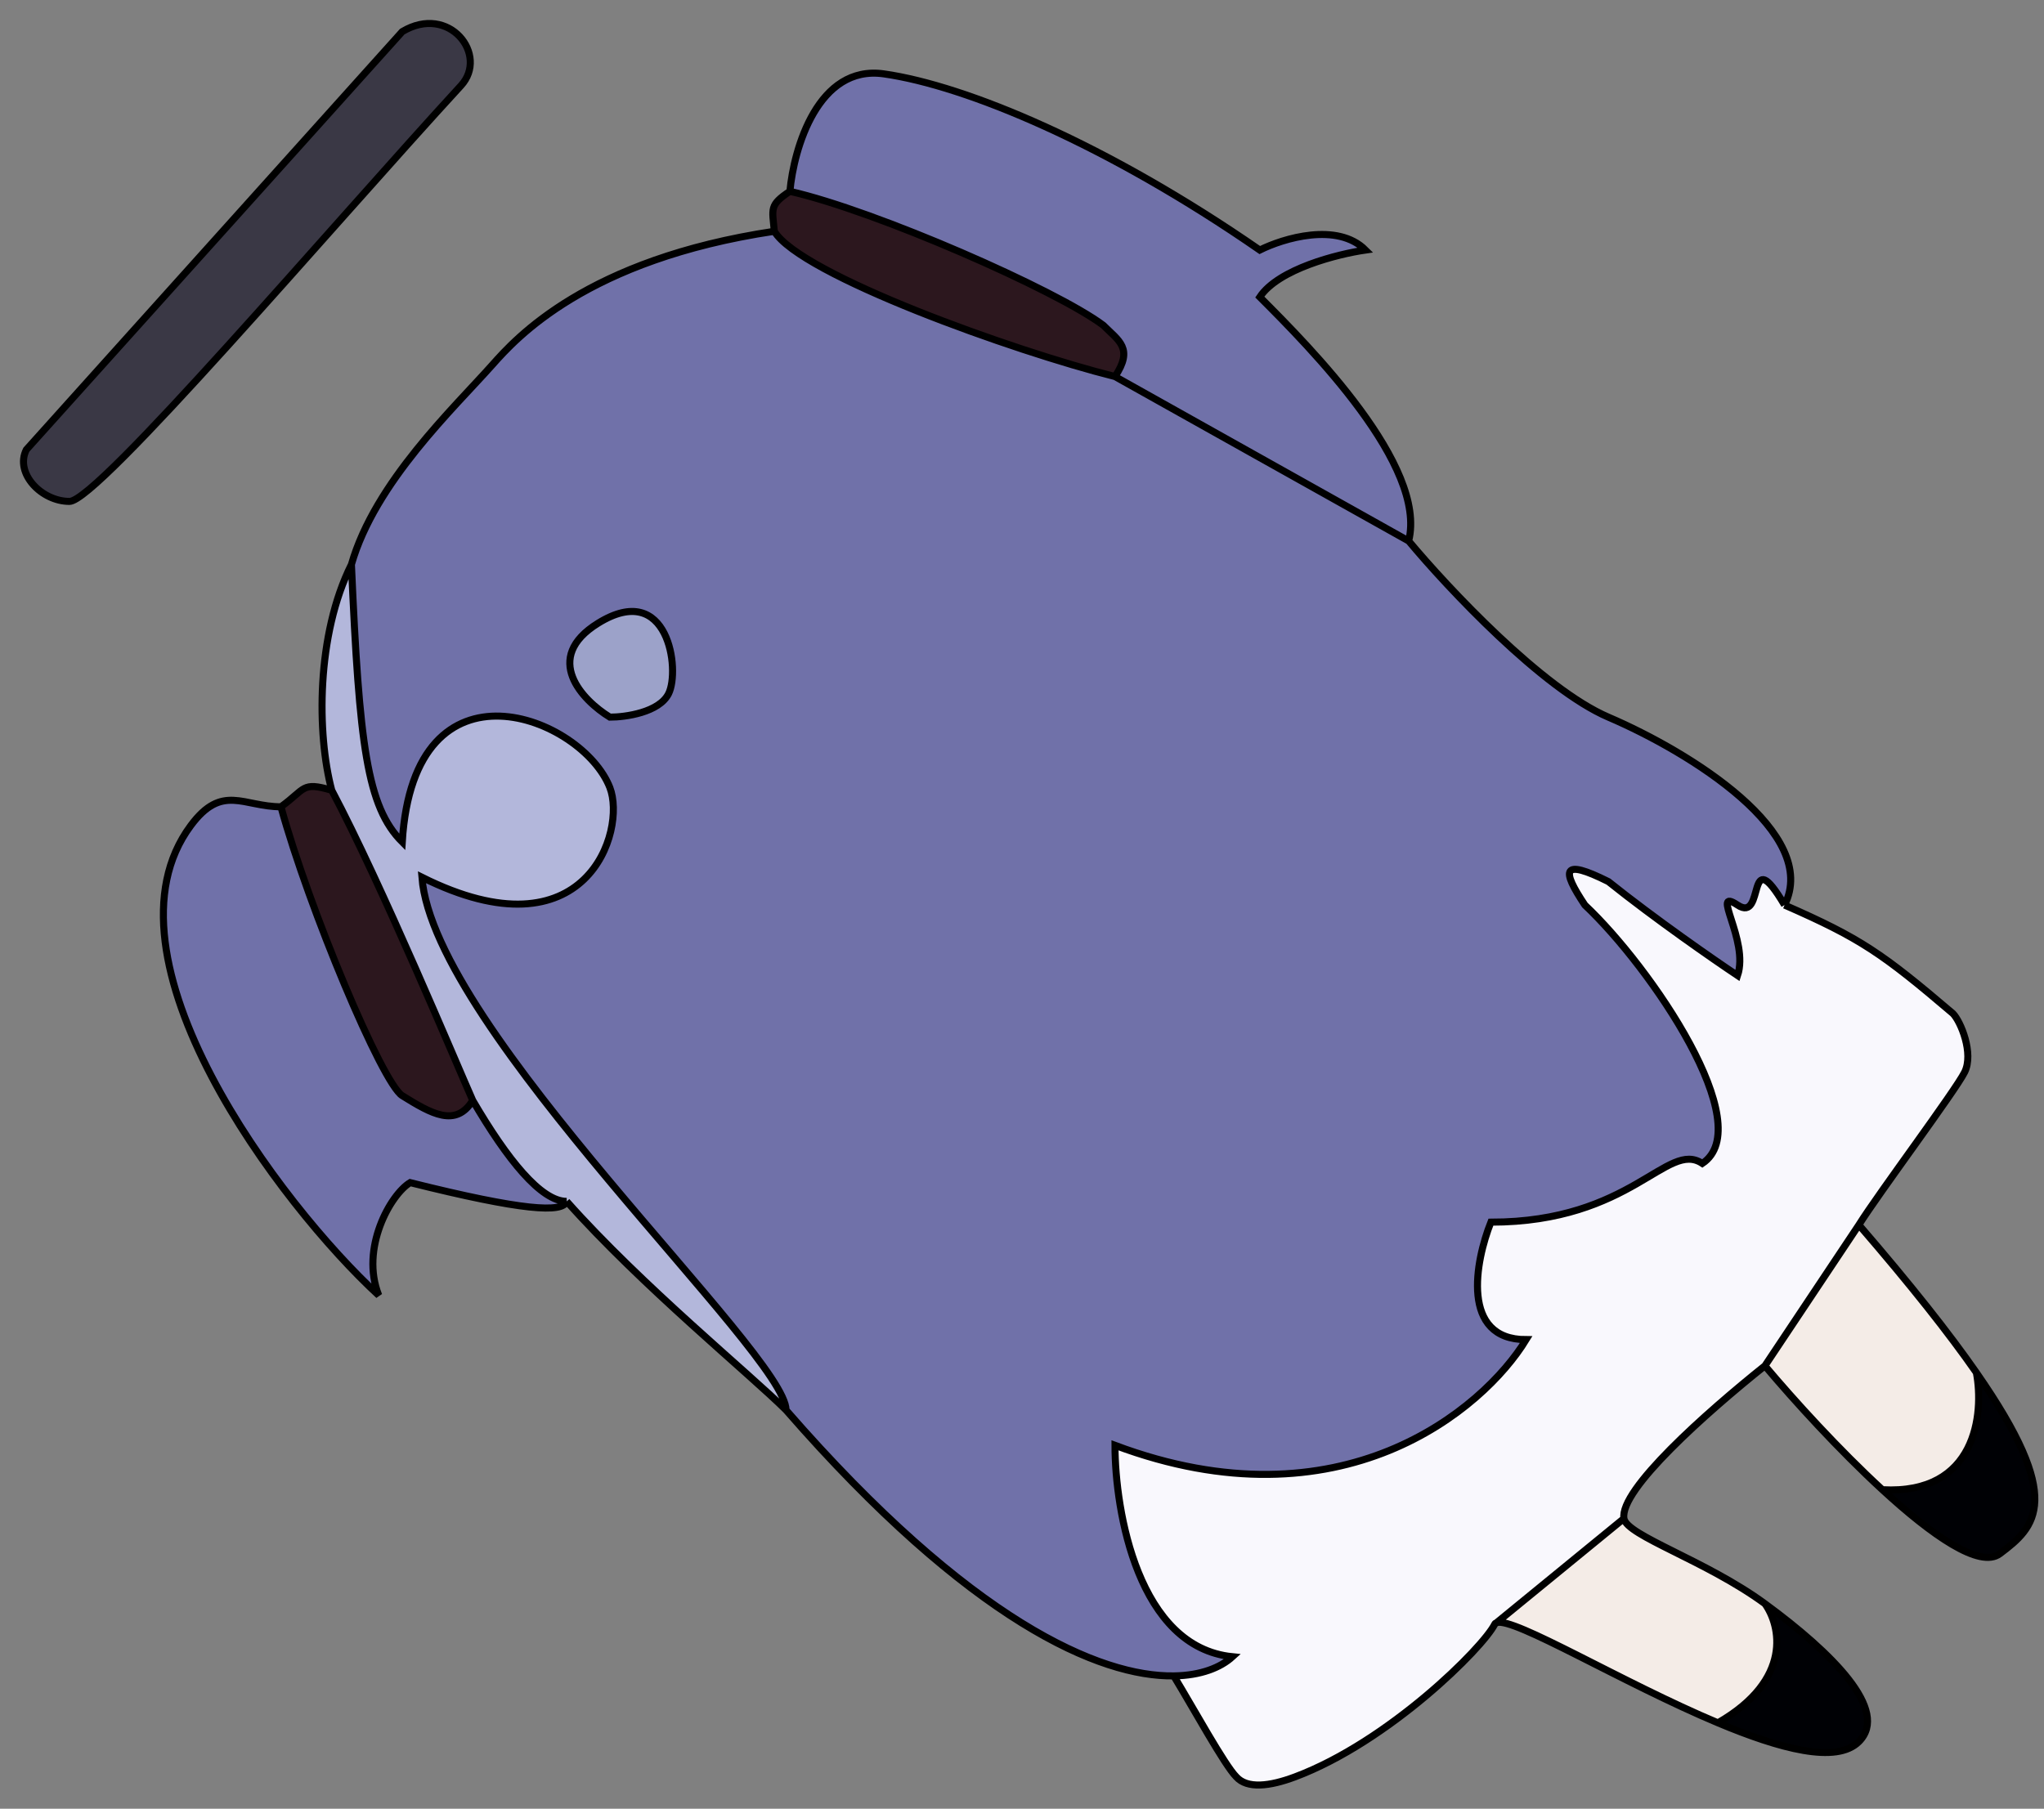 <svg width="87" height="77" viewBox="0 0 87 77" fill="none" xmlns="http://www.w3.org/2000/svg">
<rect x="0" y="0" width="87" height="77" fill="#808080" stroke="none"/>
<path d="M17.121 1.346L1.121 19.145C0.621 20.145 1.758 21.346 2.958 21.346C4.158 21.346 14.121 9.63 19.621 3.645C20.815 2.346 19.121 0.146 17.121 1.346Z" fill="#3A3845"/>
<path d="M17.458 50.346C22.258 51.546 23.954 51.645 24.121 51.145C23.027 51.145 21.592 49.365 20.121 46.847C19.402 48.014 18.363 47.417 17.121 46.645C16.269 46.116 13.146 38.674 11.958 34.346C10.358 34.346 9.458 33.346 8.121 35.145C3.958 40.745 11.954 51.312 16.121 55.145C15.321 53.145 16.625 50.846 17.458 50.346Z" fill="#7071A9"/>
<path fill-rule="evenodd" clip-rule="evenodd" d="M32.958 9.846C24.958 11.046 21.958 14.405 20.958 15.53C19.332 17.36 15.958 20.53 14.958 24.03C15.296 31.731 15.621 34.346 17.121 35.846C17.621 27.645 24.796 30.53 25.958 33.53C26.673 35.375 24.958 40.846 17.958 37.346C18.458 43.846 33.458 57.63 33.458 60.03C41.321 69.057 46.834 71.389 49.958 71.346C51.126 71.331 51.96 70.983 52.458 70.53C48.458 70.13 47.458 64.363 47.458 61.53C57.058 65.13 63.125 60.03 64.958 57.03C62.158 57.03 62.792 53.697 63.458 52.03C69.458 52.03 70.958 48.53 72.458 49.53C74.858 47.93 70.292 41.197 67.458 38.53C66.458 37.03 66.458 36.53 68.458 37.53C70.458 39.13 72.958 40.863 73.958 41.53C74.458 40.03 72.758 37.73 73.958 38.53C75.158 39.33 74.296 35.731 75.958 38.53C77.485 35.477 71.958 32.03 68.458 30.53C65.658 29.33 61.625 25.03 59.958 23.03L47.458 16.03C43.185 14.964 34.059 11.693 32.958 9.846ZM25.458 26.53C23.058 28.016 24.792 29.816 25.958 30.53C26.625 30.53 28.058 30.33 28.458 29.53C28.958 28.53 28.458 24.672 25.458 26.53Z" fill="#7071A9"/>
<path d="M37.621 3.145C34.821 2.745 33.788 6.312 33.621 8.145C37.288 8.979 44.958 12.346 46.958 13.846C47.625 14.513 48.258 14.83 47.458 16.03L59.958 23.03C60.758 19.83 55.788 14.812 53.621 12.645C54.421 11.445 56.954 10.812 58.121 10.645C56.921 9.445 54.621 10.145 53.621 10.645C47.121 6.145 41.121 3.645 37.621 3.145Z" fill="#7071A9"/>
<path d="M25.958 30.53C24.792 29.816 23.058 28.016 25.458 26.53C28.458 24.672 28.958 28.53 28.458 29.53C28.058 30.33 26.625 30.53 25.958 30.53Z" fill="#9CA2C9"/>
<path d="M24.121 51.145C27.321 54.745 31.958 58.53 33.458 60.03C33.458 57.63 18.458 43.846 17.958 37.346C24.958 40.846 26.673 35.375 25.958 33.53C24.796 30.53 17.621 27.645 17.121 35.846C15.621 34.346 15.296 31.731 14.958 24.03C13.458 27.03 13.482 31.25 14.121 33.645C16.247 37.658 19.422 45.272 20.121 46.847C21.592 49.365 23.027 51.145 24.121 51.145Z" fill="#B3B7DB"/>
<path d="M14.121 33.645C12.83 33.263 13.012 33.587 11.958 34.346C13.146 38.674 16.269 46.116 17.121 46.645C18.363 47.417 19.402 48.014 20.121 46.847C19.422 45.272 16.247 37.658 14.121 33.645Z" fill="#2C171E"/>
<path d="M33.621 8.145C32.736 8.733 32.871 8.881 32.958 9.846C34.059 11.693 43.185 14.964 47.458 16.03C48.258 14.83 47.625 14.513 46.958 13.846C44.958 12.346 37.288 8.979 33.621 8.145Z" fill="#2C171E"/>
<path d="M75.121 68.272C72.612 66.431 69.236 65.377 69.121 64.645L63.702 69.079C64.424 68.828 69.051 71.636 73.121 73.344C76.321 71.504 75.787 69.196 75.121 68.272Z" fill="#F4ECE7"/>
<path d="M84.121 58.434C82.968 56.777 81.346 54.722 79.121 52.145L75.121 58.145C76.364 59.622 78.274 61.721 80.121 63.42C84.121 63.64 84.454 60.188 84.121 58.434Z" fill="#F4ECE7"/>
<path d="M79.121 74.145C80.449 72.817 77.966 70.359 75.121 68.272C75.787 69.196 76.321 71.504 73.121 73.344C75.762 74.453 78.168 75.098 79.121 74.145Z" fill="#000105"/>
<path d="M85.121 66.145C86.652 64.997 87.891 63.848 84.121 58.434C84.454 60.188 84.121 63.64 80.121 63.42C82.235 65.366 84.267 66.786 85.121 66.145Z" fill="#000105"/>
<path d="M75.958 38.53C74.296 35.731 75.158 39.33 73.958 38.53C72.758 37.73 74.458 40.03 73.958 41.53C72.958 40.863 70.458 39.13 68.458 37.53C66.458 36.53 66.458 37.03 67.458 38.53C70.292 41.197 74.858 47.93 72.458 49.53C70.958 48.53 69.458 52.03 63.458 52.03C62.792 53.697 62.158 57.03 64.958 57.03C63.125 60.03 57.058 65.13 47.458 61.53C47.458 64.363 48.458 70.13 52.458 70.53C51.96 70.983 51.126 71.331 49.958 71.346C50.788 72.706 52.121 75.145 52.621 75.645C53.083 76.161 54.04 76.051 55.121 75.645C59.121 74.145 63.121 70.145 63.621 69.145C63.636 69.114 63.664 69.092 63.702 69.079L69.121 64.645C68.928 63.42 72.621 60.145 75.121 58.145L79.121 52.145C79.954 50.812 83.221 46.445 83.621 45.645C84.021 44.845 83.454 43.479 83.121 43.145C80.121 40.589 79.193 39.947 75.958 38.53Z" fill="#F9F8FD"/>
<path d="M32.958 9.846C24.958 11.046 21.958 14.405 20.958 15.53C19.332 17.36 15.958 20.53 14.958 24.03M32.958 9.846C32.871 8.881 32.736 8.733 33.621 8.145M32.958 9.846C34.059 11.693 43.185 14.964 47.458 16.03M33.621 8.145C33.788 6.312 34.821 2.745 37.621 3.145C41.121 3.645 47.121 6.145 53.621 10.645C54.621 10.145 56.921 9.445 58.121 10.645C56.954 10.812 54.421 11.445 53.621 12.645C55.788 14.812 60.758 19.83 59.958 23.03M33.621 8.145C37.288 8.979 44.958 12.346 46.958 13.846C47.625 14.513 48.258 14.83 47.458 16.03M59.958 23.03C61.625 25.03 65.658 29.33 68.458 30.53C71.958 32.03 77.485 35.477 75.958 38.53M59.958 23.03L47.458 16.03M75.958 38.53C74.296 35.731 75.158 39.33 73.958 38.53C72.758 37.73 74.458 40.03 73.958 41.53C72.958 40.863 70.458 39.13 68.458 37.53C66.458 36.53 66.458 37.03 67.458 38.53C70.292 41.197 74.858 47.93 72.458 49.53C70.958 48.53 69.458 52.03 63.458 52.03C62.792 53.697 62.158 57.03 64.958 57.03C63.125 60.03 57.058 65.13 47.458 61.53C47.458 64.363 48.458 70.13 52.458 70.53C51.96 70.983 51.126 71.331 49.958 71.346M75.958 38.53C79.193 39.947 80.121 40.589 83.121 43.145C83.454 43.479 84.021 44.845 83.621 45.645C83.221 46.445 79.954 50.812 79.121 52.145M33.458 60.03C31.958 58.53 27.321 54.745 24.121 51.145M33.458 60.03C33.458 57.63 18.458 43.846 17.958 37.346C24.958 40.846 26.673 35.375 25.958 33.53C24.796 30.53 17.621 27.645 17.121 35.846C15.621 34.346 15.296 31.731 14.958 24.03M33.458 60.03C41.321 69.057 46.834 71.389 49.958 71.346M24.121 51.145C23.954 51.645 22.258 51.546 17.458 50.346C16.625 50.846 15.321 53.145 16.121 55.145C11.954 51.312 3.958 40.745 8.121 35.145C9.458 33.346 10.358 34.346 11.958 34.346M24.121 51.145C23.027 51.145 21.592 49.365 20.121 46.847M11.958 34.346C13.012 33.587 12.83 33.263 14.121 33.645M11.958 34.346C13.146 38.674 16.269 46.116 17.121 46.645C18.363 47.417 19.402 48.014 20.121 46.847M14.121 33.645C16.247 37.658 19.422 45.272 20.121 46.847M14.121 33.645C13.482 31.25 13.458 27.03 14.958 24.03M63.621 69.145C63.121 70.145 59.121 74.145 55.121 75.645C54.04 76.051 53.083 76.161 52.621 75.645C52.121 75.145 50.788 72.706 49.958 71.346M63.621 69.145C63.636 69.114 63.664 69.092 63.702 69.079M63.621 69.145L63.702 69.079M69.121 64.645C68.928 63.42 72.621 60.145 75.121 58.145M69.121 64.645C69.236 65.377 72.612 66.431 75.121 68.272M69.121 64.645L63.702 69.079M75.121 58.145C76.364 59.622 78.274 61.721 80.121 63.42M75.121 58.145L79.121 52.145M79.121 52.145C81.346 54.722 82.968 56.777 84.121 58.434M75.121 68.272C77.966 70.359 80.449 72.817 79.121 74.145C78.168 75.098 75.762 74.453 73.121 73.344M75.121 68.272C75.787 69.196 76.321 71.504 73.121 73.344M73.121 73.344C69.051 71.636 64.424 68.828 63.702 69.079M84.121 58.434C87.891 63.848 86.652 64.997 85.121 66.145C84.267 66.786 82.235 65.366 80.121 63.42M84.121 58.434C84.454 60.188 84.121 63.64 80.121 63.42M17.121 1.346L1.121 19.145C0.621 20.145 1.758 21.346 2.958 21.346C4.158 21.346 14.121 9.63 19.621 3.645C20.815 2.346 19.121 0.146 17.121 1.346ZM25.958 30.53C24.792 29.816 23.058 28.016 25.458 26.53C28.458 24.672 28.958 28.53 28.458 29.53C28.058 30.33 26.625 30.53 25.958 30.53Z" stroke="black" stroke-width="0.3"/>
</svg>
